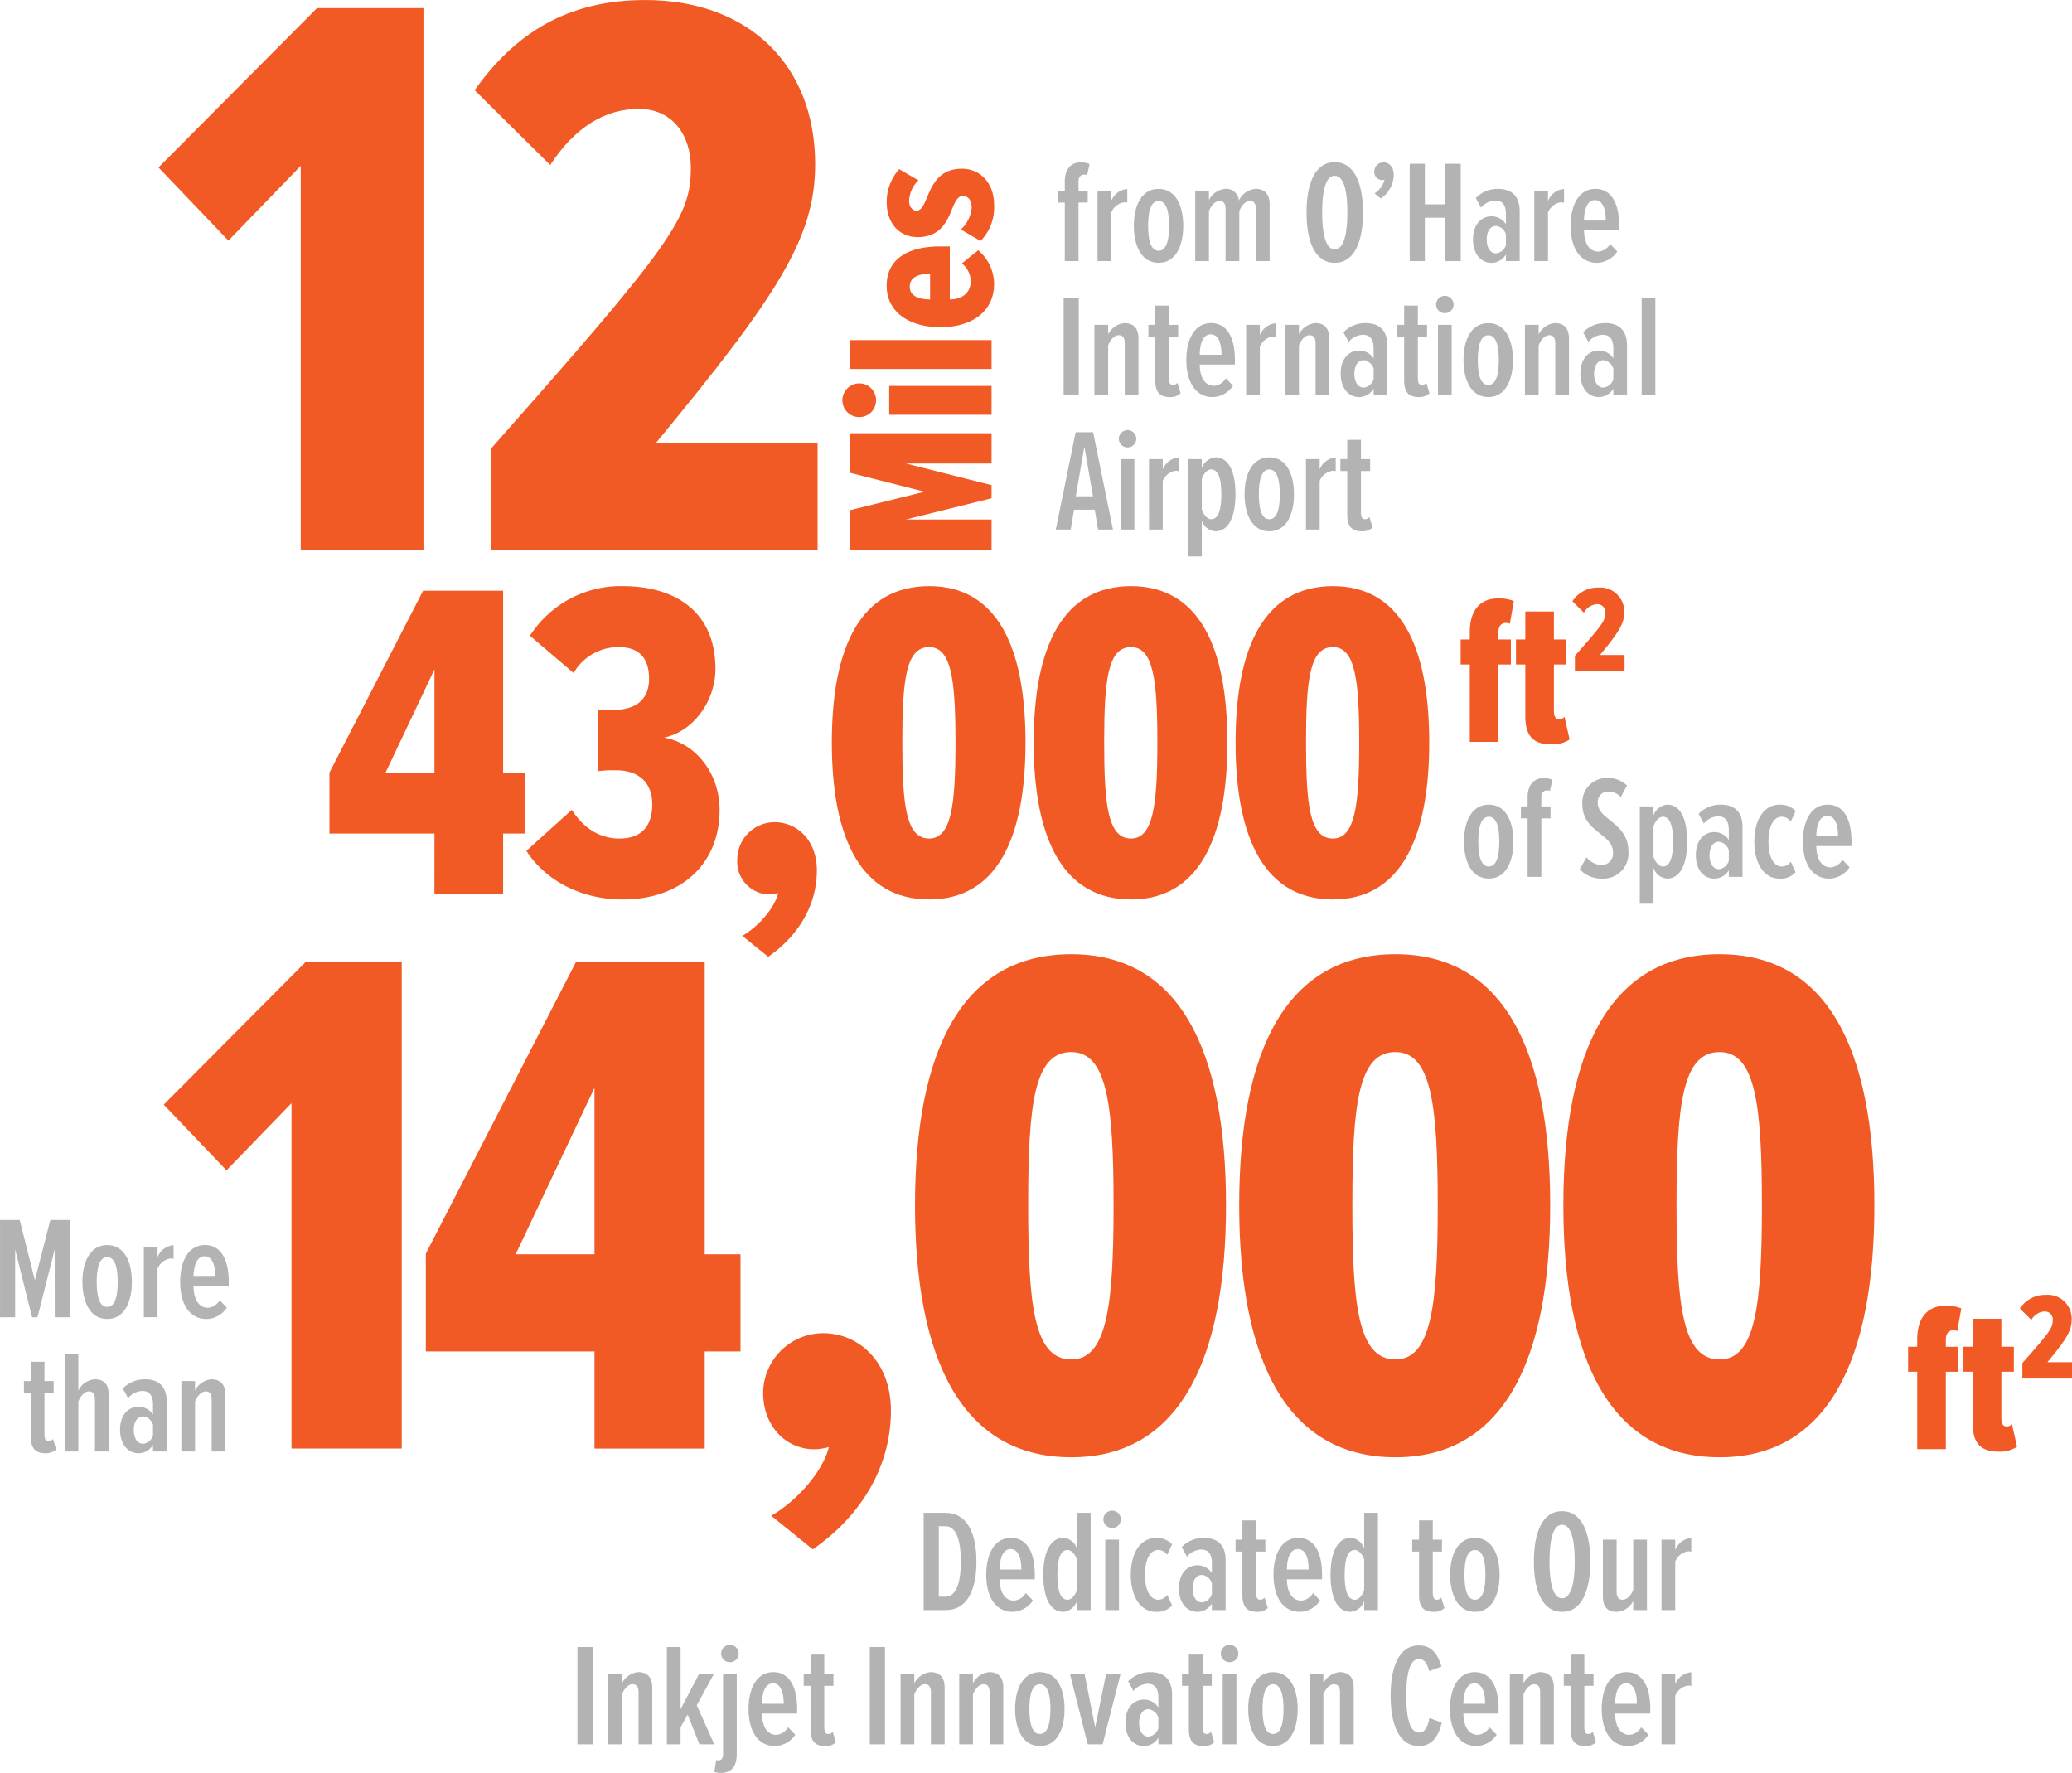 <svg xmlns="http://www.w3.org/2000/svg" viewBox="0 0 298.673 255.532"><defs><style>.a{fill:#f15a24;}.b{fill:#b3b3b3;}</style></defs><path class="a" d="M576.847,280.307,566.42,291.086l-10.075-10.544,22.845-22.963h15.347v78.144h-17.69Z" transform="translate(-533.496 -256.407)"/><path class="a" d="M604.259,321.078c26.243-29.641,28.82-33.39,28.82-40.536,0-4.569-2.577-8.436-7.5-8.436s-9.255,2.695-12.77,8.084l-10.895-10.778c5.741-8.084,13.239-13,24.6-13,14.762,0,24.486,9.256,24.486,23.666,0,10.544-5.272,18.745-22.963,40.185h23.314v15.465h-47.1Z" transform="translate(-533.496 -256.407)"/><path class="a" d="M596.124,376.542H580.986v-8.781l13.5-26.215H606.02v26.28h3.212v8.716H606.02v8.717h-9.9Zm-7.078-8.716h7.078V352.884Z" transform="translate(-533.496 -256.407)"/><path class="a" d="M615.916,373.135c1.574,2.424,3.8,4.129,6.882,4.129,3.539,0,4.718-2.229,4.718-4.916,0-3.8-2.752-4.916-5.111-4.916a17.611,17.611,0,0,0-2.753.131v-8.912c.525.066,1.835.066,2.36.066,3.08,0,5.046-1.443,5.046-4.457,0-3.146-1.573-4.587-4.391-4.587a7.463,7.463,0,0,0-6.488,3.735l-6.292-5.374a15.522,15.522,0,0,1,13.37-7.144c7.733,0,13.369,3.8,13.369,11.928,0,4.522-3.08,8.979-7.4,9.9,4.718.852,8,5.308,8,10.421,0,7.8-5.571,12.91-13.959,12.91-6.357,0-11.338-3.015-13.894-7.012Z" transform="translate(-533.496 -256.407)"/><path class="a" d="M640.493,391.288c2.1-1.18,4.587-3.8,5.177-6.16a5.043,5.043,0,0,1-1.311.2,4.72,4.72,0,0,1-4.587-5.046,5.4,5.4,0,0,1,5.374-5.374c3.211,0,6.1,2.556,6.1,6.946,0,5.113-2.753,9.5-7.013,12.453Z" transform="translate(-533.496 -256.407)"/><path class="a" d="M667.428,340.89c9.633,0,13.893,8.455,13.893,22.545,0,14.025-4.26,22.61-13.893,22.61-9.7,0-14.025-8.585-14.025-22.61C653.4,349.345,657.728,340.89,667.428,340.89Zm0,8.783c-3.343,0-3.867,4.717-3.867,13.762,0,8.979.524,13.829,3.867,13.829,3.211,0,3.8-4.85,3.8-13.829C671.229,354.39,670.639,349.673,667.428,349.673Z" transform="translate(-533.496 -256.407)"/><path class="a" d="M696.526,340.89c9.634,0,13.894,8.455,13.894,22.545,0,14.025-4.26,22.61-13.894,22.61-9.7,0-14.025-8.585-14.025-22.61C682.5,349.345,686.827,340.89,696.526,340.89Zm0,8.783c-3.342,0-3.866,4.717-3.866,13.762,0,8.979.524,13.829,3.866,13.829,3.212,0,3.8-4.85,3.8-13.829C700.328,354.39,699.738,349.673,696.526,349.673Z" transform="translate(-533.496 -256.407)"/><path class="a" d="M725.624,340.89c9.634,0,13.894,8.455,13.894,22.545,0,14.025-4.26,22.61-13.894,22.61-9.7,0-14.025-8.585-14.025-22.61C711.6,349.345,715.925,340.89,725.624,340.89Zm0,8.783c-3.342,0-3.866,4.717-3.866,13.762,0,8.979.524,13.829,3.866,13.829,3.212,0,3.8-4.85,3.8-13.829C729.426,354.39,728.836,349.673,725.624,349.673Z" transform="translate(-533.496 -256.407)"/><path class="a" d="M664.086,323.216l12.341,3.115v1.894l-12.341,3.055h12.341v4.43H656.052v-5.774l10.722-2.658-10.722-2.719v-5.711h20.375v4.368Z" transform="translate(-533.496 -256.407)"/><path class="a" d="M657.365,316.523a2.425,2.425,0,0,1-2.444-2.413,2.451,2.451,0,0,1,2.444-2.444,2.424,2.424,0,0,1,2.413,2.444A2.4,2.4,0,0,1,657.365,316.523Zm4.307-.336v-4.155h14.755v4.155Z" transform="translate(-533.496 -256.407)"/><path class="a" d="M656.052,309.588v-4.156h20.375v4.156Z" transform="translate(-533.496 -256.407)"/><path class="a" d="M661.306,297.582c0-3.941,3.238-5.651,7.637-5.651h1.466v7.636c1.68-.03,3.024-.824,3.024-2.719a3.417,3.417,0,0,0-1.283-2.474l2.353-1.894a6.434,6.434,0,0,1,2.291,4.826c0,4-3.177,6.263-7.759,6.263C664.758,303.569,661.306,301.522,661.306,297.582Zm6.262,1.985v-3.7c-1.374,0-2.932.336-2.932,1.863C664.636,299.231,666.255,299.567,667.568,299.567Z" transform="translate(-533.496 -256.407)"/><path class="a" d="M672,289.485a4.789,4.789,0,0,0,1.559-3.146c0-1.039-.489-1.681-1.253-1.681s-1.13.825-1.558,1.833c-.7,1.741-1.649,4.094-4.979,4.094-2.383,0-4.46-1.711-4.46-5.1a7.116,7.116,0,0,1,1.8-4.7l2.78,1.619a4.251,4.251,0,0,0-1.344,2.994c0,.794.458,1.375,1.069,1.375.672,0,1.039-.794,1.466-1.8.733-1.772,1.711-4.246,5.071-4.246,2.719,0,4.644,2.138,4.644,5.223a6.929,6.929,0,0,1-1.955,5.194Z" transform="translate(-533.496 -256.407)"/><path class="a" d="M745.362,352.178h-1.313v-3.605h1.313v-1.038c0-3.178,1.5-4.888,4.155-4.888a5.746,5.746,0,0,1,2.2.4l-.58,3.268a1.182,1.182,0,0,0-.58-.122c-.612,0-1.07.428-1.07,1.345v1.038h1.8v3.605h-1.8v11.15h-4.124Z" transform="translate(-533.496 -256.407)"/><path class="a" d="M753.367,359.632v-7.454h-1.345v-3.605h1.345v-4.032h4.124v4.032h1.8v3.605h-1.8v6.6c0,.856.213,1.283.733,1.283a1.013,1.013,0,0,0,.794-.336l.733,3.269a4.452,4.452,0,0,1-2.657.7C754.405,363.694,753.367,362.35,753.367,359.632Z" transform="translate(-533.496 -256.407)"/><path class="a" d="M760.516,350.929c3.988-4.506,4.38-5.076,4.38-6.162a1.152,1.152,0,0,0-1.14-1.282,2.317,2.317,0,0,0-1.941,1.229l-1.655-1.639A4.288,4.288,0,0,1,763.9,341.1a3.437,3.437,0,0,1,3.721,3.6c0,1.6-.8,2.849-3.49,6.108h3.544v2.35h-7.158Z" transform="translate(-533.496 -256.407)"/><path class="a" d="M575.514,415.407l-9.367,9.682-9.05-9.472,20.522-20.627h13.786v70.195H575.514Z" transform="translate(-533.496 -256.407)"/><path class="a" d="M619.19,451.188H594.88v-14.1l21.679-42.1h18.522v42.2h5.157v14h-5.157v14H619.19Zm-11.365-14H619.19V413.2Z" transform="translate(-533.496 -256.407)"/><path class="a" d="M644.661,474.867c3.368-1.894,7.367-6.1,8.314-9.893a8.024,8.024,0,0,1-2.105.317c-4.1,0-7.367-3.368-7.367-8.1a8.669,8.669,0,0,1,8.63-8.63c5.156,0,9.787,4.1,9.787,11.156,0,8.209-4.42,15.26-11.26,20Z" transform="translate(-533.496 -256.407)"/><path class="a" d="M687.914,393.938c15.471,0,22.311,13.576,22.311,36.2,0,22.522-6.84,36.308-22.311,36.308-15.575,0-22.521-13.786-22.521-36.308C665.393,407.514,672.339,393.938,687.914,393.938Zm0,14.1c-5.367,0-6.209,7.577-6.209,22.1,0,14.418.842,22.207,6.209,22.207,5.157,0,6.1-7.789,6.1-22.207C694.018,415.617,693.071,408.04,687.914,408.04Z" transform="translate(-533.496 -256.407)"/><path class="a" d="M734.643,393.938c15.471,0,22.311,13.576,22.311,36.2,0,22.522-6.84,36.308-22.311,36.308-15.575,0-22.521-13.786-22.521-36.308C712.122,407.514,719.068,393.938,734.643,393.938Zm0,14.1c-5.367,0-6.209,7.577-6.209,22.1,0,14.418.842,22.207,6.209,22.207,5.157,0,6.1-7.789,6.1-22.207C740.747,415.617,739.8,408.04,734.643,408.04Z" transform="translate(-533.496 -256.407)"/><path class="a" d="M781.372,393.938c15.471,0,22.311,13.576,22.311,36.2,0,22.522-6.84,36.308-22.311,36.308-15.575,0-22.521-13.786-22.521-36.308C758.851,407.514,765.8,393.938,781.372,393.938Zm0,14.1c-5.367,0-6.209,7.577-6.209,22.1,0,14.418.842,22.207,6.209,22.207,5.157,0,6.1-7.789,6.1-22.207C787.476,415.617,786.529,408.04,781.372,408.04Z" transform="translate(-533.496 -256.407)"/><path class="b" d="M686.984,285.607h-.967v-1.724h.967v-1.325c0-1.745.9-2.754,2.292-2.754a3.176,3.176,0,0,1,1.283.252l-.357,1.6a1.009,1.009,0,0,0-.421-.084c-.5,0-.82.358-.82.988v1.325h1.325v1.724h-1.325v8.432h-1.977Z" transform="translate(-533.496 -256.407)"/><path class="b" d="M691.7,283.883h1.977v1.493a2.709,2.709,0,0,1,2.313-1.724v1.976a1.581,1.581,0,0,0-.421-.063,2.374,2.374,0,0,0-1.892,1.472v7H691.7Z" transform="translate(-533.496 -256.407)"/><path class="b" d="M696.932,288.95c0-2.8,1.051-5.319,3.574-5.319s3.553,2.523,3.553,5.319-1.03,5.341-3.553,5.341S696.932,291.747,696.932,288.95Zm5.088,0c0-1.85-.316-3.574-1.514-3.574s-1.514,1.724-1.514,3.574c0,1.872.315,3.6,1.514,3.6S702.02,290.822,702.02,288.95Z" transform="translate(-533.496 -256.407)"/><path class="b" d="M714.532,286.554c0-.821-.294-1.178-.862-1.178-.694,0-1.282.778-1.535,1.472v7.191h-1.976v-7.485c0-.779-.274-1.178-.862-1.178-.694,0-1.283.778-1.535,1.472v7.191h-1.977V283.883h1.977v1.367a2.9,2.9,0,0,1,2.334-1.619,1.812,1.812,0,0,1,1.976,1.7,2.917,2.917,0,0,1,2.4-1.7c1.22,0,2.04.631,2.04,2.27v8.138h-1.977Z" transform="translate(-533.496 -256.407)"/><path class="b" d="M725.889,279.783c2.9,0,4.079,3.2,4.079,7.254,0,4.079-1.178,7.254-4.079,7.254s-4.059-3.175-4.059-7.254C721.83,282.979,722.987,279.783,725.889,279.783Zm0,1.955c-1.346,0-1.809,2.334-1.809,5.3,0,2.923.463,5.3,1.809,5.3,1.366,0,1.829-2.376,1.829-5.3C727.718,284.072,727.255,281.738,725.889,281.738Z" transform="translate(-533.496 -256.407)"/><path class="b" d="M731.631,284.282a3.366,3.366,0,0,0,1.45-1.976,1.032,1.032,0,0,1-.315.063,1.178,1.178,0,0,1-1.178-1.24,1.333,1.333,0,0,1,1.325-1.325c.8,0,1.493.652,1.493,1.808a4.225,4.225,0,0,1-1.871,3.406Z" transform="translate(-533.496 -256.407)"/><path class="b" d="M741.85,287.794h-2.964v6.245H736.7V280.014h2.187v5.845h2.964v-5.845h2.208v14.025H741.85Z" transform="translate(-533.496 -256.407)"/><path class="b" d="M750.578,293.093a2.465,2.465,0,0,1-2.061,1.2c-1.6,0-2.691-1.324-2.691-3.385,0-2.04,1.093-3.322,2.691-3.322a2.465,2.465,0,0,1,2.061,1.136v-1.41c0-1.261-.441-2-1.556-2a2.817,2.817,0,0,0-2.04,1.031l-.757-1.388a4.388,4.388,0,0,1,3.175-1.325c2,0,3.155,1.03,3.155,3.258v7.15h-1.977Zm0-2.9a1.727,1.727,0,0,0-1.409-1.219c-.925,0-1.366.882-1.366,1.976,0,1.072.441,1.977,1.366,1.977a1.7,1.7,0,0,0,1.409-1.2Z" transform="translate(-533.496 -256.407)"/><path class="b" d="M754.659,283.883h1.976v1.493a2.712,2.712,0,0,1,2.313-1.724v1.976a1.569,1.569,0,0,0-.42-.063,2.375,2.375,0,0,0-1.893,1.472v7h-1.976Z" transform="translate(-533.496 -256.407)"/><path class="b" d="M763.47,283.631c2.439,0,3.427,2.334,3.427,5.277v.694h-5.068c.021,1.787.694,3.07,2.082,3.07a2.167,2.167,0,0,0,1.682-1.093l1.03,1.072a3.616,3.616,0,0,1-2.9,1.64c-2.544,0-3.827-2.249-3.827-5.341C759.9,286.007,761.051,283.631,763.47,283.631Zm-1.641,4.562h3.133c0-1.324-.294-2.943-1.556-2.943S761.829,286.973,761.829,288.193Z" transform="translate(-533.496 -256.407)"/><path class="b" d="M686.816,299.362H689v14.025h-2.187Z" transform="translate(-533.496 -256.407)"/><path class="b" d="M695.627,305.9c0-.8-.295-1.178-.862-1.178-.673,0-1.262.737-1.535,1.472v7.192h-1.977V303.23h1.977V304.6a2.932,2.932,0,0,1,2.334-1.62c1.451,0,2.039.863,2.039,2.271v8.138h-1.976Z" transform="translate(-533.496 -256.407)"/><path class="b" d="M700.022,311.221v-6.266h-.988V303.23h.988v-2.775H702v2.775h1.325v1.725H702v5.908c0,.694.147,1.03.589,1.03a.81.81,0,0,0,.631-.315l.462,1.515a2.142,2.142,0,0,1-1.556.546C700.632,313.639,700.022,312.861,700.022,311.221Z" transform="translate(-533.496 -256.407)"/><path class="b" d="M708.077,302.978c2.439,0,3.427,2.334,3.427,5.278v.694h-5.068c.021,1.787.694,3.069,2.082,3.069a2.164,2.164,0,0,0,1.682-1.092L711.23,312a3.616,3.616,0,0,1-2.9,1.64c-2.543,0-3.826-2.25-3.826-5.341C704.5,305.354,705.658,302.978,708.077,302.978Zm-1.641,4.563h3.133c0-1.324-.294-2.943-1.556-2.943S706.436,306.321,706.436,307.541Z" transform="translate(-533.496 -256.407)"/><path class="b" d="M713.124,303.23H715.1v1.493A2.71,2.71,0,0,1,717.413,303v1.975a1.565,1.565,0,0,0-.42-.062,2.376,2.376,0,0,0-1.893,1.472v7h-1.976Z" transform="translate(-533.496 -256.407)"/><path class="b" d="M723.134,305.9c0-.8-.295-1.178-.862-1.178-.673,0-1.262.737-1.535,1.472v7.192H718.76V303.23h1.977V304.6a2.93,2.93,0,0,1,2.334-1.62c1.45,0,2.039.863,2.039,2.271v8.138h-1.976Z" transform="translate(-533.496 -256.407)"/><path class="b" d="M731.5,312.44a2.463,2.463,0,0,1-2.06,1.2c-1.6,0-2.692-1.325-2.692-3.385,0-2.04,1.094-3.323,2.692-3.323a2.463,2.463,0,0,1,2.06,1.136v-1.409c0-1.262-.441-2-1.556-2a2.812,2.812,0,0,0-2.039,1.03l-.757-1.387a4.386,4.386,0,0,1,3.175-1.326c2,0,3.154,1.031,3.154,3.259v7.15H731.5Zm0-2.9a1.729,1.729,0,0,0-1.408-1.22c-.926,0-1.367.883-1.367,1.977,0,1.072.441,1.976,1.367,1.976a1.7,1.7,0,0,0,1.408-1.2Z" transform="translate(-533.496 -256.407)"/><path class="b" d="M735.9,311.221v-6.266h-.988V303.23h.988v-2.775h1.977v2.775H739.2v1.725h-1.325v5.908c0,.694.147,1.03.589,1.03a.81.81,0,0,0,.631-.315l.462,1.515a2.142,2.142,0,0,1-1.556.546C736.509,313.639,735.9,312.861,735.9,311.221Z" transform="translate(-533.496 -256.407)"/><path class="b" d="M740.505,300.308a1.279,1.279,0,0,1,1.261-1.261,1.265,1.265,0,0,1,1.262,1.261,1.248,1.248,0,0,1-1.262,1.241A1.261,1.261,0,0,1,740.505,300.308Zm.273,2.922h1.977v10.157h-1.977Z" transform="translate(-533.496 -256.407)"/><path class="b" d="M744.458,308.3c0-2.8,1.052-5.32,3.575-5.32s3.553,2.524,3.553,5.32-1.03,5.341-3.553,5.341S744.458,311.1,744.458,308.3Zm5.089,0c0-1.85-.316-3.575-1.514-3.575s-1.514,1.725-1.514,3.575c0,1.872.315,3.595,1.514,3.595S749.547,310.17,749.547,308.3Z" transform="translate(-533.496 -256.407)"/><path class="b" d="M757.685,305.9c0-.8-.294-1.178-.861-1.178-.673,0-1.262.737-1.536,1.472v7.192h-1.976V303.23h1.976V304.6a2.933,2.933,0,0,1,2.334-1.62c1.451,0,2.04.863,2.04,2.271v8.138h-1.977Z" transform="translate(-533.496 -256.407)"/><path class="b" d="M766.056,312.44a2.465,2.465,0,0,1-2.061,1.2c-1.6,0-2.691-1.325-2.691-3.385,0-2.04,1.093-3.323,2.691-3.323a2.466,2.466,0,0,1,2.061,1.136v-1.409c0-1.262-.442-2-1.557-2a2.815,2.815,0,0,0-2.039,1.03L761.7,304.3a4.388,4.388,0,0,1,3.175-1.326c2,0,3.154,1.031,3.154,3.259v7.15h-1.976Zm0-2.9a1.731,1.731,0,0,0-1.409-1.22c-.925,0-1.367.883-1.367,1.977,0,1.072.442,1.976,1.367,1.976a1.7,1.7,0,0,0,1.409-1.2Z" transform="translate(-533.496 -256.407)"/><path class="b" d="M770.136,299.362h1.976v14.025h-1.976Z" transform="translate(-533.496 -256.407)"/><path class="b" d="M691.3,329.875h-2.986l-.483,2.859h-2.145l2.859-14.024h2.523l2.86,14.024h-2.145Zm-2.734-1.935h2.481l-1.24-7.149Z" transform="translate(-533.496 -256.407)"/><path class="b" d="M694.766,319.656a1.279,1.279,0,0,1,1.261-1.262,1.266,1.266,0,0,1,1.262,1.262,1.248,1.248,0,0,1-1.262,1.24A1.26,1.26,0,0,1,694.766,319.656Zm.273,2.922h1.977v10.156h-1.977Z" transform="translate(-533.496 -256.407)"/><path class="b" d="M699.118,322.578H701.1v1.493a2.708,2.708,0,0,1,2.313-1.723v1.975a1.578,1.578,0,0,0-.421-.062,2.372,2.372,0,0,0-1.892,1.471v7h-1.977Z" transform="translate(-533.496 -256.407)"/><path class="b" d="M704.754,336.6V322.578h1.977v1.3a2.32,2.32,0,0,1,1.955-1.556c1.956,0,2.9,2.124,2.9,5.319,0,3.155-.946,5.341-2.9,5.341a2.193,2.193,0,0,1-1.955-1.576V336.6Zm3.323-12.532c-.568,0-1.115.631-1.346,1.409v4.331c.231.757.778,1.43,1.346,1.43,1.156,0,1.471-1.64,1.471-3.6C709.548,325.712,709.233,324.071,708.077,324.071Z" transform="translate(-533.496 -256.407)"/><path class="b" d="M712.893,327.645c0-2.8,1.051-5.319,3.575-5.319s3.553,2.523,3.553,5.319-1.03,5.341-3.553,5.341S712.893,330.442,712.893,327.645Zm5.088,0c0-1.849-.315-3.574-1.513-3.574s-1.515,1.725-1.515,3.574c0,1.872.316,3.6,1.515,3.6S717.981,329.517,717.981,327.645Z" transform="translate(-533.496 -256.407)"/><path class="b" d="M721.746,322.578h1.977v1.493a2.709,2.709,0,0,1,2.313-1.723v1.975a1.565,1.565,0,0,0-.42-.062,2.372,2.372,0,0,0-1.893,1.471v7h-1.977Z" transform="translate(-533.496 -256.407)"/><path class="b" d="M727.7,330.568V324.3h-.989v-1.725h.989V319.8h1.976v2.775H731V324.3h-1.325v5.908c0,.694.147,1.03.589,1.03a.81.81,0,0,0,.631-.315l.462,1.514a2.142,2.142,0,0,1-1.556.546C728.307,332.986,727.7,332.209,727.7,330.568Z" transform="translate(-533.496 -256.407)"/><path class="b" d="M744.527,377.7c0-2.8,1.051-5.319,3.575-5.319s3.553,2.523,3.553,5.319-1.03,5.341-3.553,5.341S744.527,380.5,744.527,377.7Zm5.089,0c0-1.85-.316-3.574-1.514-3.574s-1.514,1.724-1.514,3.574c0,1.872.315,3.6,1.514,3.6S749.616,379.573,749.616,377.7Z" transform="translate(-533.496 -256.407)"/><path class="b" d="M753.7,374.358h-.967v-1.724h.967v-1.325c0-1.745.9-2.754,2.292-2.754a3.179,3.179,0,0,1,1.283.252l-.358,1.6a1.017,1.017,0,0,0-.42-.084c-.5,0-.82.358-.82.988v1.325H757v1.724h-1.324v8.432H753.7Z" transform="translate(-533.496 -256.407)"/><path class="b" d="M762.192,379.973a2.894,2.894,0,0,0,2.229,1.114A1.641,1.641,0,0,0,766,379.278c0-1.262-.883-1.955-1.871-2.733-1.2-.947-2.545-2-2.545-4.289a3.527,3.527,0,0,1,3.617-3.722,4.01,4.01,0,0,1,2.817,1.072l-.882,1.682a2.5,2.5,0,0,0-1.872-.8,1.5,1.5,0,0,0-1.451,1.661c0,1.052.82,1.725,1.767,2.482,1.24.988,2.649,2.144,2.649,4.52a3.613,3.613,0,0,1-3.68,3.89A4.351,4.351,0,0,1,761.2,381.7Z" transform="translate(-533.496 -256.407)"/><path class="b" d="M769.868,386.659V372.634h1.977v1.3a2.32,2.32,0,0,1,1.955-1.555c1.956,0,2.9,2.124,2.9,5.319,0,3.154-.946,5.341-2.9,5.341a2.193,2.193,0,0,1-1.955-1.576v5.193Zm3.322-12.532c-.568,0-1.114.631-1.345,1.409v4.331c.231.757.777,1.43,1.345,1.43,1.157,0,1.472-1.64,1.472-3.6C774.662,375.767,774.347,374.127,773.19,374.127Z" transform="translate(-533.496 -256.407)"/><path class="b" d="M782.7,381.844a2.466,2.466,0,0,1-2.061,1.2c-1.6,0-2.691-1.324-2.691-3.385,0-2.04,1.093-3.322,2.691-3.322a2.466,2.466,0,0,1,2.061,1.136v-1.41c0-1.261-.442-2-1.556-2a2.821,2.821,0,0,0-2.04,1.031l-.757-1.389a4.389,4.389,0,0,1,3.175-1.324c2,0,3.154,1.03,3.154,3.258v7.15H782.7Zm0-2.9a1.73,1.73,0,0,0-1.409-1.219c-.925,0-1.367.882-1.367,1.976,0,1.072.442,1.977,1.367,1.977a1.7,1.7,0,0,0,1.409-1.2Z" transform="translate(-533.496 -256.407)"/><path class="b" d="M790.035,372.382a3.017,3.017,0,0,1,2.292.924l-.694,1.515a1.631,1.631,0,0,0-1.283-.694c-1.345,0-1.934,1.682-1.934,3.574s.589,3.6,1.934,3.6a1.631,1.631,0,0,0,1.283-.694l.694,1.514a2.875,2.875,0,0,1-2.292.925c-2.334,0-3.659-2.292-3.659-5.341S787.7,372.382,790.035,372.382Z" transform="translate(-533.496 -256.407)"/><path class="b" d="M796.954,372.382c2.439,0,3.427,2.334,3.427,5.277v.694h-5.067c.021,1.787.694,3.07,2.081,3.07a2.169,2.169,0,0,0,1.683-1.093l1.03,1.072a3.618,3.618,0,0,1-2.9,1.64c-2.544,0-3.827-2.249-3.827-5.341C793.379,374.758,794.536,372.382,796.954,372.382Zm-1.64,4.562h3.133c0-1.324-.295-2.943-1.556-2.943S795.314,375.725,795.314,376.944Z" transform="translate(-533.496 -256.407)"/><path class="a" d="M809.857,454.115h-1.313v-3.6h1.313v-1.038c0-3.178,1.5-4.888,4.155-4.888a5.764,5.764,0,0,1,2.2.4l-.58,3.269a1.168,1.168,0,0,0-.58-.122c-.612,0-1.07.428-1.07,1.345v1.038h1.8v3.6h-1.8v11.15h-4.124Z" transform="translate(-533.496 -256.407)"/><path class="a" d="M817.862,461.569v-7.454h-1.345v-3.6h1.345v-4.033h4.124v4.033h1.8v3.6h-1.8v6.6c0,.855.214,1.283.733,1.283a1.013,1.013,0,0,0,.794-.336l.733,3.269a4.459,4.459,0,0,1-2.657.7C818.9,465.632,817.862,464.288,817.862,461.569Z" transform="translate(-533.496 -256.407)"/><path class="a" d="M825.011,452.866c3.988-4.506,4.38-5.075,4.38-6.161a1.152,1.152,0,0,0-1.14-1.282,2.319,2.319,0,0,0-1.941,1.228l-1.655-1.638a4.286,4.286,0,0,1,3.739-1.977,3.437,3.437,0,0,1,3.722,3.6c0,1.6-.8,2.848-3.491,6.107h3.544v2.351h-7.158Z" transform="translate(-533.496 -256.407)"/><path class="b" d="M666.636,474.446h3.132c3.175,0,4.479,3.007,4.479,7.023,0,4.058-1.283,7-4.458,7h-3.153Zm3.132,12.09c1.557,0,2.229-1.955,2.229-5.067,0-3.175-.694-5.088-2.229-5.088h-.946v10.155Z" transform="translate(-533.496 -256.407)"/><path class="b" d="M679.232,478.062c2.439,0,3.427,2.334,3.427,5.278v.694h-5.067c.021,1.787.694,3.069,2.081,3.069a2.164,2.164,0,0,0,1.682-1.092l1.031,1.072a3.618,3.618,0,0,1-2.9,1.64c-2.544,0-3.827-2.25-3.827-5.341C675.657,480.438,676.813,478.062,679.232,478.062Zm-1.64,4.563h3.132c0-1.324-.294-2.944-1.556-2.944S677.592,481.405,677.592,482.625Z" transform="translate(-533.496 -256.407)"/><path class="b" d="M688.737,487.167a2.32,2.32,0,0,1-1.955,1.556c-1.956,0-2.9-2.124-2.9-5.32,0-3.133.946-5.341,2.9-5.341a2.2,2.2,0,0,1,1.955,1.577v-5.193h1.976v14.025h-1.976Zm0-5.93c-.21-.757-.778-1.43-1.346-1.43-1.156,0-1.472,1.641-1.472,3.6,0,1.935.316,3.574,1.472,3.574.568,0,1.136-.672,1.346-1.429Z" transform="translate(-533.496 -256.407)"/><path class="b" d="M692.544,475.392a1.279,1.279,0,0,1,1.262-1.261,1.265,1.265,0,0,1,1.261,1.261,1.248,1.248,0,0,1-1.261,1.241A1.261,1.261,0,0,1,692.544,475.392Zm.273,2.922h1.977v10.157h-1.977Z" transform="translate(-533.496 -256.407)"/><path class="b" d="M700.156,478.062a3.017,3.017,0,0,1,2.292.925l-.694,1.515a1.629,1.629,0,0,0-1.282-.695c-1.346,0-1.935,1.683-1.935,3.575s.589,3.595,1.935,3.595a1.632,1.632,0,0,0,1.282-.693l.694,1.514a2.875,2.875,0,0,1-2.292.925c-2.334,0-3.659-2.292-3.659-5.341S697.822,478.062,700.156,478.062Z" transform="translate(-533.496 -256.407)"/><path class="b" d="M708.189,487.524a2.462,2.462,0,0,1-2.06,1.2c-1.6,0-2.692-1.325-2.692-3.385,0-2.04,1.094-3.323,2.692-3.323a2.463,2.463,0,0,1,2.06,1.136v-1.409c0-1.262-.441-2-1.556-2a2.812,2.812,0,0,0-2.039,1.03l-.757-1.387a4.386,4.386,0,0,1,3.175-1.326c2,0,3.154,1.031,3.154,3.259v7.15h-1.977Zm0-2.9a1.729,1.729,0,0,0-1.408-1.22c-.926,0-1.367.883-1.367,1.977,0,1.072.441,1.976,1.367,1.976a1.7,1.7,0,0,0,1.408-1.2Z" transform="translate(-533.496 -256.407)"/><path class="b" d="M712.585,486.305v-6.266H711.6v-1.725h.988v-2.775h1.977v2.775h1.325v1.725h-1.325v5.908c0,.694.147,1.03.589,1.03a.81.81,0,0,0,.631-.315l.462,1.515a2.142,2.142,0,0,1-1.556.546C713.2,488.723,712.585,487.945,712.585,486.305Z" transform="translate(-533.496 -256.407)"/><path class="b" d="M720.64,478.062c2.438,0,3.427,2.334,3.427,5.278v.694H719c.021,1.787.694,3.069,2.082,3.069a2.166,2.166,0,0,0,1.682-1.092l1.03,1.072a3.618,3.618,0,0,1-2.9,1.64c-2.543,0-3.826-2.25-3.826-5.341C717.065,480.438,718.221,478.062,720.64,478.062ZM719,482.625h3.133c0-1.324-.294-2.944-1.556-2.944S719,481.405,719,482.625Z" transform="translate(-533.496 -256.407)"/><path class="b" d="M730.144,487.167a2.318,2.318,0,0,1-1.955,1.556c-1.955,0-2.9-2.124-2.9-5.32,0-3.133.947-5.341,2.9-5.341a2.193,2.193,0,0,1,1.955,1.577v-5.193h1.977v14.025h-1.977Zm0-5.93c-.21-.757-.777-1.43-1.345-1.43-1.157,0-1.472,1.641-1.472,3.6,0,1.935.315,3.574,1.472,3.574.568,0,1.135-.672,1.345-1.429Z" transform="translate(-533.496 -256.407)"/><path class="b" d="M738.052,486.305v-6.266h-.988v-1.725h.988v-2.775h1.977v2.775h1.324v1.725h-1.324v5.908c0,.694.147,1.03.589,1.03a.806.806,0,0,0,.63-.315l.463,1.515a2.144,2.144,0,0,1-1.556.546C738.662,488.723,738.052,487.945,738.052,486.305Z" transform="translate(-533.496 -256.407)"/><path class="b" d="M742.532,483.382c0-2.8,1.051-5.32,3.574-5.32s3.554,2.524,3.554,5.32-1.031,5.341-3.554,5.341S742.532,486.179,742.532,483.382Zm5.088,0c0-1.85-.315-3.575-1.514-3.575s-1.514,1.725-1.514,3.575c0,1.872.316,3.595,1.514,3.595S747.62,485.254,747.62,483.382Z" transform="translate(-533.496 -256.407)"/><path class="b" d="M758.661,474.215c2.9,0,4.079,3.2,4.079,7.254,0,4.079-1.178,7.254-4.079,7.254s-4.059-3.175-4.059-7.254C754.6,477.411,755.759,474.215,758.661,474.215Zm0,1.955c-1.346,0-1.809,2.334-1.809,5.3,0,2.922.463,5.3,1.809,5.3,1.366,0,1.829-2.376,1.829-5.3C760.49,478.5,760.027,476.17,758.661,476.17Z" transform="translate(-533.496 -256.407)"/><path class="b" d="M768.923,487.146a2.8,2.8,0,0,1-2.334,1.577c-1.45,0-2.039-.778-2.039-2.25v-8.159h1.976v7.507c0,.778.3,1.156.863,1.156.672,0,1.261-.693,1.534-1.429v-7.234H770.9v10.157h-1.977Z" transform="translate(-533.496 -256.407)"/><path class="b" d="M773,478.314h1.976v1.493a2.71,2.71,0,0,1,2.313-1.723v1.975a1.565,1.565,0,0,0-.42-.062,2.376,2.376,0,0,0-1.893,1.472v7H773Z" transform="translate(-533.496 -256.407)"/><path class="b" d="M616.732,493.794h2.187v14.024h-2.187Z" transform="translate(-533.496 -256.407)"/><path class="b" d="M625.543,500.333c0-.8-.295-1.178-.862-1.178-.673,0-1.262.736-1.535,1.472v7.191h-1.977V497.662h1.977v1.367a2.931,2.931,0,0,1,2.334-1.619c1.451,0,2.039.862,2.039,2.271v8.137h-1.976Z" transform="translate(-533.496 -256.407)"/><path class="b" d="M632.63,503.529l-1.031,1.829v2.46h-1.976V493.794H631.6v8.957l2.671-5.089h2.144l-2.481,4.521,2.523,5.635h-2.144Z" transform="translate(-533.496 -256.407)"/><path class="b" d="M639.7,509.206c0,1.808-.778,2.733-2.313,2.733a2.753,2.753,0,0,1-.925-.147l.273-1.7a1.1,1.1,0,0,0,.295.042c.42,0,.694-.252.694-.946V497.662H639.7Zm-2.25-14.466a1.28,1.28,0,0,1,1.262-1.262,1.266,1.266,0,0,1,1.262,1.262,1.248,1.248,0,0,1-1.262,1.24A1.261,1.261,0,0,1,637.446,494.74Z" transform="translate(-533.496 -256.407)"/><path class="b" d="M644.974,497.41c2.439,0,3.428,2.334,3.428,5.277v.695h-5.068c.021,1.787.694,3.069,2.082,3.069a2.165,2.165,0,0,0,1.682-1.093l1.03,1.073a3.616,3.616,0,0,1-2.9,1.639c-2.544,0-3.826-2.249-3.826-5.341C641.4,499.786,642.556,497.41,644.974,497.41Zm-1.64,4.563h3.133c0-1.325-.294-2.944-1.556-2.944S643.334,500.753,643.334,501.973Z" transform="translate(-533.496 -256.407)"/><path class="b" d="M650.337,505.652v-6.265h-.988v-1.725h.988v-2.775h1.977v2.775h1.325v1.725h-1.325V505.3c0,.694.147,1.03.589,1.03a.81.81,0,0,0,.631-.315l.462,1.514a2.142,2.142,0,0,1-1.556.546C650.947,508.07,650.337,507.293,650.337,505.652Z" transform="translate(-533.496 -256.407)"/><path class="b" d="M658.875,493.794h2.187v14.024h-2.187Z" transform="translate(-533.496 -256.407)"/><path class="b" d="M667.686,500.333c0-.8-.3-1.178-.862-1.178-.673,0-1.262.736-1.535,1.472v7.191h-1.977V497.662h1.977v1.367a2.931,2.931,0,0,1,2.334-1.619c1.451,0,2.039.862,2.039,2.271v8.137h-1.976Z" transform="translate(-533.496 -256.407)"/><path class="b" d="M676.14,500.333c0-.8-.294-1.178-.862-1.178-.673,0-1.262.736-1.535,1.472v7.191h-1.977V497.662h1.977v1.367a2.931,2.931,0,0,1,2.334-1.619c1.451,0,2.04.862,2.04,2.271v8.137H676.14Z" transform="translate(-533.496 -256.407)"/><path class="b" d="M679.821,502.729c0-2.8,1.051-5.319,3.575-5.319s3.553,2.523,3.553,5.319-1.03,5.341-3.553,5.341S679.821,505.526,679.821,502.729Zm5.089,0c0-1.849-.316-3.574-1.514-3.574s-1.514,1.725-1.514,3.574c0,1.872.315,3.6,1.514,3.6S684.91,504.6,684.91,502.729Z" transform="translate(-533.496 -256.407)"/><path class="b" d="M687.728,497.662h2.1l1.535,7.7,1.577-7.7h2.081l-2.586,10.156h-2.145Z" transform="translate(-533.496 -256.407)"/><path class="b" d="M700.472,506.872a2.464,2.464,0,0,1-2.061,1.2c-1.6,0-2.691-1.324-2.691-3.385,0-2.04,1.093-3.322,2.691-3.322a2.466,2.466,0,0,1,2.061,1.136V501.09c0-1.262-.442-2-1.557-2a2.815,2.815,0,0,0-2.039,1.03l-.757-1.388a4.386,4.386,0,0,1,3.175-1.325c2,0,3.154,1.03,3.154,3.259v7.149h-1.976Zm0-2.9a1.731,1.731,0,0,0-1.409-1.22c-.925,0-1.367.883-1.367,1.976,0,1.073.442,1.977,1.367,1.977a1.7,1.7,0,0,0,1.409-1.2Z" transform="translate(-533.496 -256.407)"/><path class="b" d="M704.868,505.652v-6.265h-.989v-1.725h.989v-2.775h1.976v2.775h1.325v1.725h-1.325V505.3c0,.694.147,1.03.589,1.03a.81.81,0,0,0,.631-.315l.462,1.514a2.142,2.142,0,0,1-1.556.546C705.477,508.07,704.868,507.293,704.868,505.652Z" transform="translate(-533.496 -256.407)"/><path class="b" d="M709.473,494.74a1.28,1.28,0,0,1,1.262-1.262A1.265,1.265,0,0,1,712,494.74a1.247,1.247,0,0,1-1.261,1.24A1.261,1.261,0,0,1,709.473,494.74Zm.273,2.922h1.977v10.156h-1.977Z" transform="translate(-533.496 -256.407)"/><path class="b" d="M713.427,502.729c0-2.8,1.051-5.319,3.574-5.319s3.554,2.523,3.554,5.319-1.031,5.341-3.554,5.341S713.427,505.526,713.427,502.729Zm5.088,0c0-1.849-.315-3.574-1.514-3.574s-1.514,1.725-1.514,3.574c0,1.872.316,3.6,1.514,3.6S718.515,504.6,718.515,502.729Z" transform="translate(-533.496 -256.407)"/><path class="b" d="M726.653,500.333c0-.8-.294-1.178-.862-1.178-.672,0-1.261.736-1.535,1.472v7.191H722.28V497.662h1.976v1.367a2.932,2.932,0,0,1,2.334-1.619c1.451,0,2.04.862,2.04,2.271v8.137h-1.977Z" transform="translate(-533.496 -256.407)"/><path class="b" d="M733.951,500.816c0-4.142,1.2-7.254,4.079-7.254,2.061,0,2.818,1.619,3.259,3.049l-1.766.652c-.315-1.073-.673-1.746-1.493-1.746-1.346,0-1.829,2.25-1.829,5.3s.483,5.3,1.829,5.3c.925,0,1.3-.9,1.514-2.082l1.787.652c-.378,1.578-1.177,3.385-3.3,3.385C735.15,508.07,733.951,504.937,733.951,500.816Z" transform="translate(-533.496 -256.407)"/><path class="b" d="M746.085,497.41c2.439,0,3.428,2.334,3.428,5.277v.695h-5.068c.021,1.787.694,3.069,2.082,3.069a2.165,2.165,0,0,0,1.682-1.093l1.03,1.073a3.616,3.616,0,0,1-2.9,1.639c-2.544,0-3.826-2.249-3.826-5.341C742.511,499.786,743.667,497.41,746.085,497.41Zm-1.64,4.563h3.133c0-1.325-.294-2.944-1.556-2.944S744.445,500.753,744.445,501.973Z" transform="translate(-533.496 -256.407)"/><path class="b" d="M755.506,500.333c0-.8-.294-1.178-.862-1.178-.672,0-1.261.736-1.535,1.472v7.191h-1.976V497.662h1.976v1.367a2.932,2.932,0,0,1,2.334-1.619c1.451,0,2.04.862,2.04,2.271v8.137h-1.977Z" transform="translate(-533.496 -256.407)"/><path class="b" d="M759.9,505.652v-6.265h-.989v-1.725h.989v-2.775h1.976v2.775H763.2v1.725h-1.325V505.3c0,.694.147,1.03.589,1.03a.808.808,0,0,0,.631-.315l.462,1.514a2.142,2.142,0,0,1-1.556.546C760.512,508.07,759.9,507.293,759.9,505.652Z" transform="translate(-533.496 -256.407)"/><path class="b" d="M767.956,497.41c2.439,0,3.427,2.334,3.427,5.277v.695h-5.067c.021,1.787.694,3.069,2.081,3.069a2.163,2.163,0,0,0,1.682-1.093l1.031,1.073a3.616,3.616,0,0,1-2.9,1.639c-2.544,0-3.827-2.249-3.827-5.341C764.381,499.786,765.537,497.41,767.956,497.41Zm-1.64,4.563h3.133c0-1.325-.295-2.944-1.557-2.944S766.316,500.753,766.316,501.973Z" transform="translate(-533.496 -256.407)"/><path class="b" d="M773,497.662h1.977v1.493a2.71,2.71,0,0,1,2.313-1.724v1.976a1.578,1.578,0,0,0-.421-.062,2.372,2.372,0,0,0-1.892,1.471v7H773Z" transform="translate(-533.496 -256.407)"/><path class="b" d="M541.381,436.487l-2.481,9.777h-.779l-2.439-9.777v9.777H533.5V432.24h2.838l2.187,8.684,2.229-8.684h2.8v14.024h-2.165Z" transform="translate(-533.496 -256.407)"/><path class="b" d="M545.378,441.176c0-2.8,1.051-5.32,3.575-5.32s3.553,2.524,3.553,5.32-1.031,5.34-3.553,5.34S545.378,443.973,545.378,441.176Zm5.088,0c0-1.85-.315-3.575-1.513-3.575s-1.515,1.725-1.515,3.575c0,1.872.316,3.6,1.515,3.6S550.466,443.048,550.466,441.176Z" transform="translate(-533.496 -256.407)"/><path class="b" d="M554.231,436.108h1.977V437.6a2.709,2.709,0,0,1,2.313-1.723v1.976a1.542,1.542,0,0,0-.421-.063,2.374,2.374,0,0,0-1.892,1.472v7h-1.977Z" transform="translate(-533.496 -256.407)"/><path class="b" d="M563.042,435.856c2.439,0,3.428,2.334,3.428,5.278v.694H561.4c.021,1.787.694,3.069,2.082,3.069a2.166,2.166,0,0,0,1.682-1.092l1.03,1.072a3.616,3.616,0,0,1-2.9,1.639c-2.544,0-3.826-2.249-3.826-5.34C559.468,438.232,560.624,435.856,563.042,435.856Zm-1.64,4.563h3.133c0-1.324-.294-2.944-1.556-2.944S561.4,439.2,561.4,440.419Z" transform="translate(-533.496 -256.407)"/><path class="b" d="M537.933,463.446v-6.265h-.988v-1.725h.988v-2.775h1.977v2.775h1.324v1.725H539.91v5.908c0,.694.147,1.03.588,1.03a.808.808,0,0,0,.631-.315l.463,1.514a2.146,2.146,0,0,1-1.556.546C538.543,465.864,537.933,465.087,537.933,463.446Z" transform="translate(-533.496 -256.407)"/><path class="b" d="M547.185,458.105c0-.777-.294-1.156-.861-1.156-.673,0-1.262.736-1.536,1.472v7.191h-1.976V451.588h1.976v5.235a2.932,2.932,0,0,1,2.334-1.619c1.451,0,2.04.778,2.04,2.25v8.158h-1.977Z" transform="translate(-533.496 -256.407)"/><path class="b" d="M555.556,464.666a2.464,2.464,0,0,1-2.061,1.2c-1.6,0-2.691-1.324-2.691-3.385,0-2.04,1.093-3.322,2.691-3.322a2.466,2.466,0,0,1,2.061,1.136v-1.409c0-1.262-.442-2-1.557-2a2.819,2.819,0,0,0-2.039,1.03l-.757-1.389a4.389,4.389,0,0,1,3.175-1.324c2,0,3.154,1.03,3.154,3.259v7.149h-1.976Zm0-2.9a1.731,1.731,0,0,0-1.409-1.219c-.925,0-1.367.883-1.367,1.976,0,1.073.442,1.977,1.367,1.977a1.7,1.7,0,0,0,1.409-1.2Z" transform="translate(-533.496 -256.407)"/><path class="b" d="M564.009,458.127c0-.8-.294-1.178-.862-1.178-.673,0-1.261.736-1.535,1.472v7.191h-1.976V455.456h1.976v1.367a2.932,2.932,0,0,1,2.334-1.619c1.451,0,2.04.862,2.04,2.27v8.138h-1.977Z" transform="translate(-533.496 -256.407)"/></svg>